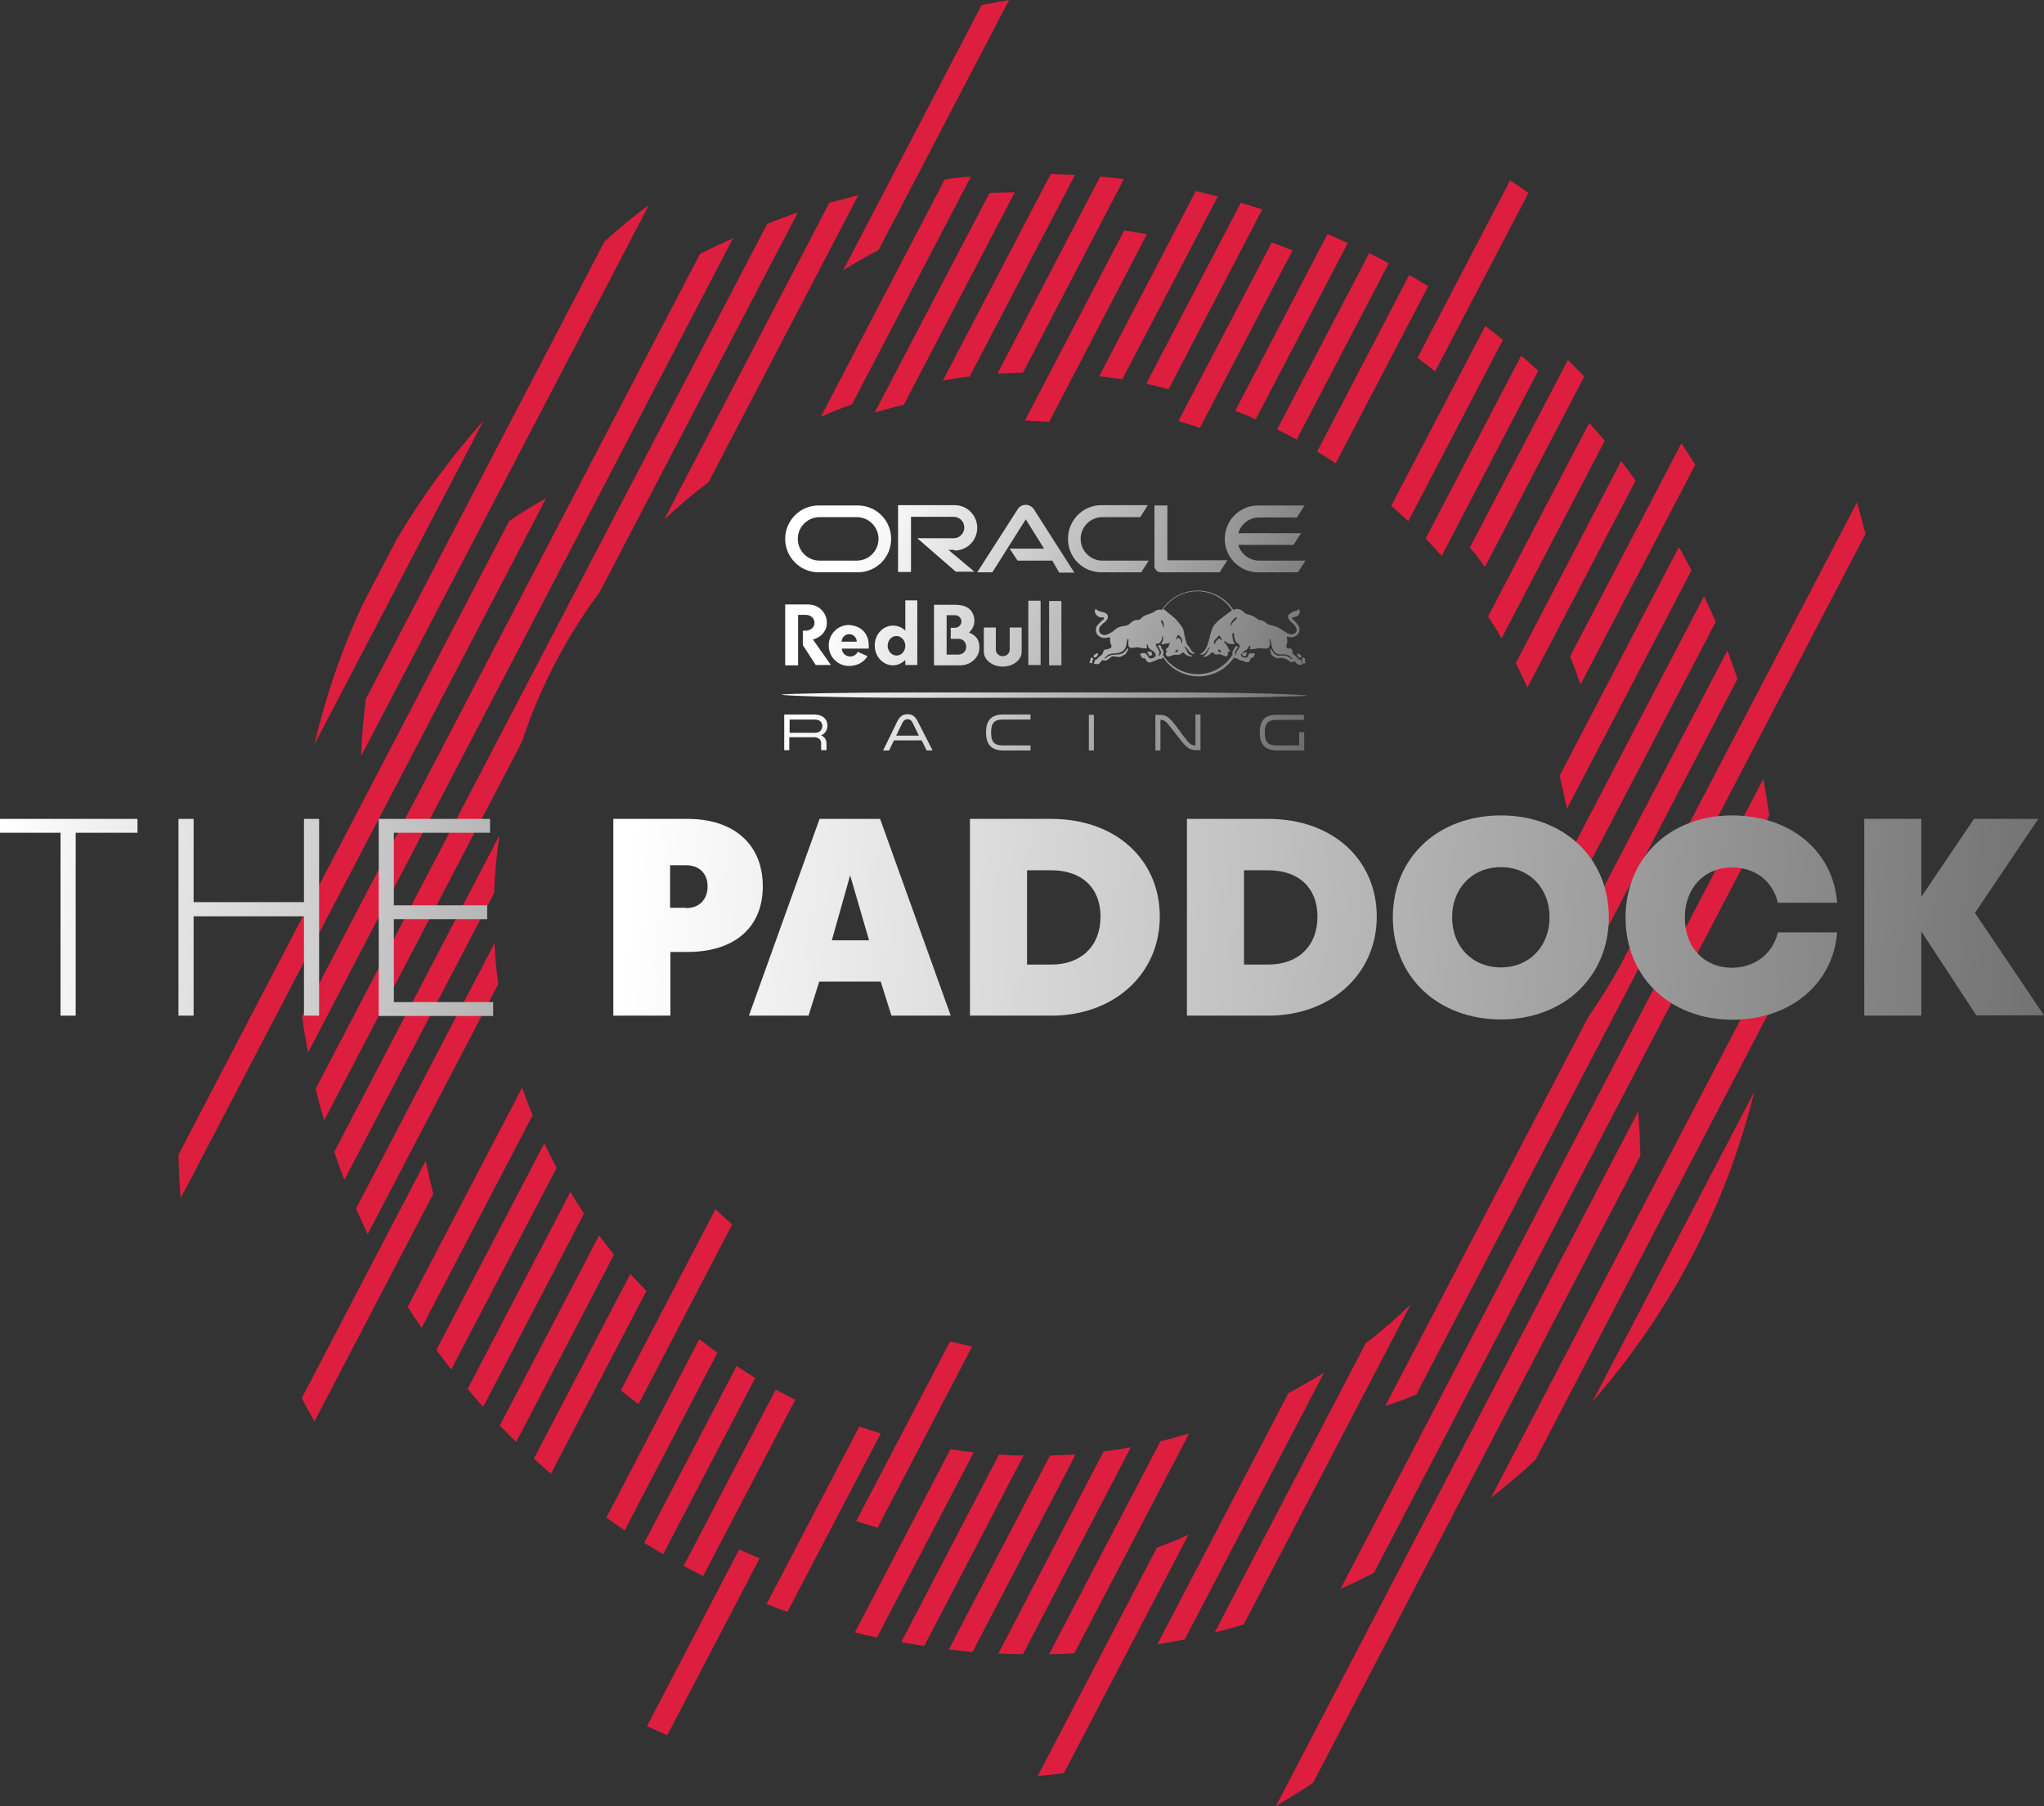 <svg xmlns="http://www.w3.org/2000/svg" xmlns:xlink="http://www.w3.org/1999/xlink" version="1.1" id="Layer_1" x="0px" y="0px" style="enable-background:new 0 0 800 800;" xml:space="preserve" viewBox="74.3 114.2 648.2 572.8">
<rect x="74.3" y="114.2" width="648.2" height="572.8" fill="#333333" stroke="none"/>
<style type="text/css">
	.st0{fill:none;}
	.st1{fill:#DE1E3E;}
	.st2{fill:url(#SVGID_1_);}
	.st3{fill:url(#SVGID_00000136371616242079416340000002131153509685652894_);}
	.st4{fill:url(#SVGID_00000047768515456600450500000008501112005603849602_);}
	.st5{fill:url(#SVGID_00000135692594247695175690000014472261710025798838_);}
	.st6{fill:url(#SVGID_00000149382948132346771280000013779067587477458818_);}
	.st7{fill:url(#SVGID_00000091714031923395492690000008528147100501652151_);}
	.st8{fill:url(#SVGID_00000124132615453806208030000000737165738712185530_);}
	.st9{fill:url(#SVGID_00000057125802247294546070000006287740055416426127_);}
	.st10{fill:url(#SVGID_00000085957848511419784500000013870774644517123229_);}
	.st11{fill:url(#SVGID_00000003787105183769834440000008565630464971591859_);}
	.st12{fill:url(#SVGID_00000045591185110388522810000017303112003390945418_);}
</style>
<g>
	<g>
		<g>
			<path class="st0" d="M402.6,232.3c1.5,0,3,0,4.5,0.1l31.5-60.3c-2.6-0.4-5.2-0.7-7.9-1.1l-32,61.4     C400,232.3,401.3,232.3,402.6,232.3z"/>
			<path class="st0" d="M189.2,306.1l10.8-20.7C196.1,292.1,192.5,299,189.2,306.1z"/>
			<path class="st1" d="M200,285.4l-10.8,20.7c-6.5,14-11.6,28.8-15.2,44.2l53.7-102.8C217.3,259.2,208,271.9,200,285.4z"/>
			<path class="st1" d="M266,190.8l-75.7,145.1c-0.7,6-1.3,12-1.5,18.1l91.3-174.8C275.1,182.9,270.5,186.7,266,190.8z"/>
			<path class="st1" d="M235.8,279.4l-104.9,201c0.1,4.6,0.3,9.2,0.7,13.8l115.9-222C243.5,274.4,239.6,276.8,235.8,279.4z"/>
			<path class="st1" d="M296.3,194.7L170.1,436.5c0.5,3.9,1.2,7.7,1.9,11.5l134.8-258.3C303.3,191.3,299.8,193,296.3,194.7z"/>
			<path class="st1" d="M264.5,301.9l62.8-120.3c-3.3,1.1-6.5,2.3-9.7,3.6L174.4,459.5c0.8,3.4,1.7,6.7,2.7,10l62.7-120     C245.5,332.2,253.9,316.2,264.5,301.9z"/>
			<path class="st1" d="M232.7,379.1l-52.4,100.4c1,3,2.1,6,3.2,8.9l47.5-91C231.2,391.3,231.8,385.1,232.7,379.1z"/>
			<path class="st1" d="M299,267.1l47.5-91c-3.1,0.8-6.1,1.6-9.2,2.4L284.9,279C289.4,274.8,294.1,270.8,299,267.1z"/>
			<path class="st1" d="M352.9,193.5l41.4-79.3c-2.9,0.5-5.8,1-8.7,1.6l-43.9,84.1C345.4,197.6,349.1,195.5,352.9,193.5z"/>
			<path class="st1" d="M231.1,413.4l-43.9,84.1c1.2,2.7,2.4,5.4,3.7,8.1l41.4-79.3C231.7,422,231.3,417.7,231.1,413.4z"/>
			<path class="st1" d="M344.5,242.4l37.7-72.2c-2.8,0.2-5.6,0.5-8.3,0.9l-39.3,75.3C337.9,244.9,341.2,243.6,344.5,242.4z"/>
			<path class="st1" d="M209.3,482.3L170,557.6c1.3,2.5,2.7,4.9,4,7.4l37.7-72.2C210.8,489.3,210,485.8,209.3,482.3z"/>
			<path class="st1" d="M239.9,459.1l-36.3,69.5c1.4,2.3,2.9,4.5,4.4,6.7l35.2-67.4C242,465,240.9,462.1,239.9,459.1z"/>
			<path class="st1" d="M360.9,242.6l35.2-67.4c-2.7,0-5.4,0.1-8,0.2L351.7,245C354.8,244.1,357.8,243.3,360.9,242.6z"/>
			<path class="st1" d="M246.9,476.8l-34.2,65.5c1.5,2.1,3.1,4.2,4.7,6.2l33.4-63.9C249.5,482,248.2,479.4,246.9,476.8z"/>
			<path class="st1" d="M381.8,233.6l33.4-63.9c-2.6-0.1-5.2-0.2-7.7-0.3l-34.2,65.5C376,234.4,378.9,233.9,381.8,233.6z"/>
			<path class="st1" d="M398.7,232.4l32-61.4c-2.5-0.3-5-0.6-7.5-0.8l-32.6,62.5C393.3,232.6,396,232.4,398.7,232.4z"/>
			<path class="st1" d="M255.2,492.2l-32.6,62.5c1.6,1.9,3.3,3.8,4.9,5.7l32-61.3C258,496.8,256.6,494.6,255.2,492.2z"/>
			<path class="st1" d="M407,248l31-59.5c-2.4-0.4-4.8-0.9-7.2-1.2l-31.5,60.3C401.9,247.7,404.4,247.8,407,248z"/>
			<path class="st1" d="M264.3,506l-31.5,60.3c1.7,1.8,3.4,3.5,5.2,5.2l31-59.4C267.4,510.1,265.8,508,264.3,506z"/>
			<path class="st1" d="M430.2,234.5l30.3-58c-2.3-0.6-4.7-1.1-7-1.7l-30.6,58.7C425.3,233.8,427.8,234.1,430.2,234.5z"/>
			<path class="st1" d="M274.2,518.2l-30.6,58.6c1.8,1.6,3.6,3.2,5.4,4.8l30.3-58C277.6,521.9,275.9,520.1,274.2,518.2z"/>
			<path class="st1" d="M301.2,497.7l-30,57.4c1.8,1.5,3.7,3,5.6,4.4l29.7-57C304.8,501,303,499.4,301.2,497.7z"/>
			<path class="st1" d="M444.9,237.6l29.7-57c-2.3-0.7-4.5-1.4-6.8-2.1l-30,57.4C440.3,236.5,442.6,237,444.9,237.6z"/>
			<path class="st1" d="M296.1,538.9l-29.5,56.6c1.9,1.4,3.9,2.7,5.8,4l29.4-56.3C299.8,541.7,297.9,540.3,296.1,538.9z"/>
			<path class="st1" d="M454.8,249.9l29.4-56.3c-2.2-0.9-4.4-1.7-6.6-2.5L448,247.7C450.3,248.4,452.5,249.1,454.8,249.9z"/>
			<path class="st1" d="M307.9,547.4l-29.3,56.1c2,1.2,4,2.4,6,3.6l29.2-55.9C311.8,550,309.9,548.7,307.9,547.4z"/>
			<path class="st1" d="M472.5,247.2l29.2-55.9c-2.1-1-4.2-1.9-6.4-2.9l-29.3,56.1C468.3,245.3,470.4,246.2,472.5,247.2z"/>
			<path class="st1" d="M320.3,554.9l-29.2,55.9c2,1.1,4.1,2.2,6.2,3.2l29.2-55.9C324.4,557.1,322.4,556,320.3,554.9z"/>
			<path class="st1" d="M485.5,253.6l29.2-55.9c-2-1.1-4.1-2.2-6.2-3.2l-29.2,55.9C481.4,251.4,483.5,252.5,485.5,253.6z"/>
			<path class="st1" d="M497.9,261.1l29.3-56.1c-2-1.2-4-2.5-6-3.6L492,257.4C494,258.6,495.9,259.8,497.9,261.1z"/>
			<path class="st1" d="M308.7,605.6l-29.2,56c2.1,1,4.2,1.9,6.4,2.9l29.3-56.1C313,607.5,310.9,606.6,308.7,605.6z"/>
			<path class="st1" d="M346.8,566.6l-29.4,56.3c2.2,0.9,4.4,1.7,6.6,2.5l29.6-56.6C351.3,568.1,349.1,567.4,346.8,566.6z"/>
			<path class="st1" d="M529.4,232l29.6-56.6c-1.9-1.4-3.8-2.7-5.8-4l-29.4,56.3C525.7,229.1,527.6,230.5,529.4,232z"/>
			<path class="st1" d="M375.6,539.6l-29.8,57c2.3,0.7,4.5,1.4,6.8,2.1l30-57.5C380.3,540.7,377.9,540.2,375.6,539.6z"/>
			<path class="st1" d="M520.9,279.5l30-57.5c-1.8-1.5-3.7-3-5.6-4.4l-29.8,57C517.4,276.2,519.1,277.9,520.9,279.5z"/>
			<path class="st1" d="M531.5,290.5l30.6-58.7c-1.8-1.6-3.6-3.3-5.4-4.8L526.4,285C528.2,286.8,529.8,288.7,531.5,290.5z"/>
			<path class="st1" d="M375.7,573.8l-30.3,58.1c2.3,0.6,4.7,1.1,7,1.6l30.7-58.7C380.6,574.5,378.2,574.2,375.7,573.8z"/>
			<path class="st1" d="M545.2,294l31.5-60.4c-1.7-1.8-3.4-3.5-5.2-5.2l-31.1,59.5C542.2,289.8,543.7,291.9,545.2,294z"/>
			<path class="st1" d="M391.1,575.5L360.1,635c2.4,0.4,4.8,0.8,7.3,1.2l31.5-60.4C396.3,575.8,393.7,575.7,391.1,575.5z"/>
			<path class="st1" d="M407.3,575.8l-32.1,61.5c2.5,0.3,5,0.5,7.5,0.8l32.7-62.6C412.7,575.6,410,575.7,407.3,575.8z"/>
			<path class="st1" d="M550.5,316.6l32.7-62.6c-1.6-1.9-3.2-3.8-4.9-5.7l-32.1,61.4C547.7,312,549.1,314.3,550.5,316.6z"/>
			<path class="st1" d="M424.3,574.5l-33.4,64.1c2.6,0.1,5.2,0.2,7.8,0.2l34.2-65.6C430,573.7,427.1,574.2,424.3,574.5z"/>
			<path class="st1" d="M558.7,332.2l34.3-65.6c-1.5-2.1-3.1-4.2-4.6-6.2l-33.4,64.1C556.2,327,557.4,329.5,558.7,332.2z"/>
			<path class="st1" d="M442.3,571.3L407,638.8c2.7,0,5.4-0.1,8-0.3l36.4-69.7C448.4,569.7,445.4,570.5,442.3,571.3z"/>
			<path class="st1" d="M575.5,331.3l36.4-69.7c-1.4-2.3-2.9-4.5-4.4-6.8l-35.3,67.6C573.4,325.3,574.5,328.3,575.5,331.3z"/>
			<path class="st1" d="M441.2,605l-37.8,72.4c2.8-0.2,5.6-0.5,8.3-0.9l39.5-75.6C447.9,602.4,444.6,603.8,441.2,605z"/>
			<path class="st1" d="M571.2,370.7l39.5-75.6c-1.3-2.5-2.6-5-4-7.4l-37.8,72.5C569.7,363.7,570.5,367.2,571.2,370.7z"/>
			<path class="st1" d="M574.2,396.1l44.2-84.7c-1.2-2.7-2.4-5.4-3.7-8.1l-41.6,79.7C573.7,387.4,574,391.7,574.2,396.1z"/>
			<path class="st1" d="M482.9,556l-41.6,79.7c2.9-0.5,5.8-1,8.7-1.6l44.2-84.6C490.5,551.8,486.7,554,482.9,556z"/>
			<path class="st1" d="M507.4,540.2l-47.9,91.7c3.1-0.8,6.2-1.6,9.2-2.5l53-101.6C517.2,532.2,512.4,536.4,507.4,540.2z"/>
			<path class="st1" d="M572.3,431l53-101.5c-1-3-2.1-6-3.2-9l-47.9,91.7C573.9,418.6,573.3,424.9,572.3,431z"/>
			<path class="st1" d="M663.2,273.5l-64.4,123.3c-5.2,14.2-12.2,27.6-20.7,39.7l-64.5,123.6c3.3-1.1,6.5-2.3,9.8-3.6l142.5-273     C665,280.2,664.1,276.8,663.2,273.5z"/>
			<path class="st1" d="M633.5,361.2L499.4,618.1c3.6-1.6,7.1-3.3,10.6-5.1l125.4-240.2C634.8,368.9,634.2,365,633.5,361.2z"/>
			<path class="st1" d="M593.8,466.7L478.9,687c4-2.4,7.9-4.8,11.8-7.4l103.8-198.9C594.4,476,594.2,471.3,593.8,466.7z"/>
			<path class="st1" d="M637.1,416.8l-90,172.4c4.9-3.8,9.6-7.8,14.1-12l74.1-142C636.2,429.1,636.7,423,637.1,416.8z"/>
			<path class="st1" d="M579.3,558.7c24.3-27.7,42.2-61.3,51.3-98.2L579.3,558.7z"/>
		</g>
	</g>
	<linearGradient id="SVGID_1_" gradientUnits="userSpaceOnUse" x1="343.902" y1="290.938" x2="523.711" y2="356.323">
		<stop offset="0" style="stop-color:#FFFFFF"/>
		<stop offset="1" style="stop-color:#4C4C4C"/>
	</linearGradient>
	<path class="st2" d="M394.5,288.2h10.9l-5.8-9.3l-10.6,16.8h-4.8l12.9-20.1c0.5-0.8,1.5-1.3,2.5-1.3c1,0,1.9,0.5,2.5,1.3l12.9,20.2   h-4.8L408,292h-11L394.5,288.2 M444.5,292v-17.5h-4.1v19.2c0,0.5,0.2,1,0.6,1.4c0.4,0.4,0.9,0.6,1.5,0.6h18.6l2.4-3.8H444.5    M377,288.8c4,0,7.2-3.2,7.2-7.2c0-4-3.2-7.2-7.2-7.2h-17.9v21.2h4.1v-17.5h13.5c1.9,0,3.4,1.5,3.4,3.4c0,1.9-1.5,3.4-3.4,3.4   l-11.5,0l12.2,10.6h5.9l-8.2-6.9H377 M333.9,295.7h12.4c5.9,0,10.6-4.7,10.6-10.6c0-5.9-4.7-10.6-10.6-10.6h-12.4   c-5.9,0-10.6,4.8-10.6,10.6C323.3,291,328.1,295.7,333.9,295.7 M346,292h-11.8c-3.8,0-6.9-3.1-6.9-6.9c0-3.8,3.1-6.9,6.9-6.9H346   c3.8,0,6.9,3.1,6.9,6.9C352.9,288.9,349.8,292,346,292 M423.6,295.7h12.6l2.4-3.7h-14.7c-3.8,0-6.9-3.1-6.9-6.9   c0-3.8,3.1-6.9,6.9-6.9h12l2.4-3.8h-14.7c-5.9,0-10.6,4.8-10.6,10.6C412.9,291,417.7,295.7,423.6,295.7 M473.6,292   c-3.1,0-5.8-2.1-6.6-5h17.5l2.4-3.7h-19.9c0.8-2.9,3.5-5,6.6-5h12l2.4-3.8h-14.7c-5.9,0-10.6,4.8-10.6,10.6   c0,5.9,4.8,10.6,10.6,10.6h12.6l2.4-3.7H473.6 M364.9,333.8l-1.7,0c-18.7,0-41,0.4-41,0.7c0,0.3,18.5,1,41,1l3.8,0l79.1,0l1.7,0   c18.7,0,41-0.4,41-0.7c0-0.3-18.5-1-41-1l-3.8,0L364.9,333.8z M336.7,344.3c0-2.1-1.5-3.4-4-3.5H323v11.3h1.6v-4.1h7.8   c1.4,0,2.3,0.7,2.3,1.9v2.2h1.7V350c0-1.2-0.6-2.1-1.7-2.6C335.9,346.9,336.7,345.8,336.7,344.3z M332.7,346.6h-8v-4.2h8   c2.2,0,2.4,1.6,2.4,2.1C335,345,334.9,346.6,332.7,346.6z M365.4,343.1c-0.8-1.7-1.8-2.4-3.3-2.4c-1.5,0-2.5,0.7-3.3,2.4l-4.3,8.8   l-0.1,0.3h1.8l0.1-0.1l1.5-3.1h8.8l1.5,3.1l0.1,0.1h1.8l-0.1-0.3L365.4,343.1z M358.5,347.5l1.9-3.9c0.4-0.9,1-1.3,1.7-1.3   c0.8,0,1.3,0.4,1.7,1.3l1.9,3.9H358.5z M387,346.5c0,3.8,1.7,5.6,5.2,5.7h8.9v-1.6h-8.8c-2.7,0-3.7-1.1-3.7-4.1s1-4.1,3.7-4.1h8.8   v-1.6h-8.9C388.6,340.9,387,342.7,387,346.5z M419.6,352.2h1.6v-11.3h-1.6V352.2z M453.4,350.6c-1.6,0-1.9-0.5-4.8-4.3l-0.1-0.2   c-3.1-4.1-3.9-5.2-6.5-5.2h-1.3v11.3h1.6v-9.7c1.5,0,1.8,0.5,4.6,4.1l0.3,0.4c3.1,4,3.9,5.1,6.5,5.1h1.3v-11.3h-1.6V350.6z    M486.3,346.4v4.2h-7.2c-2.7,0-3.7-1.1-3.7-4.1c0-2.9,1-4,3.7-4h8.7v-1.6h-8.8c-3.6,0-5.2,1.8-5.2,5.6c0,3.8,1.7,5.6,5.2,5.7h8.9   v-5.8H486.3z M485.2,322.3c-0.3-0.3-0.9-0.5-0.9-1c-0.1-0.2-0.1-0.5-0.2-0.8c-0.1-0.2-0.2-0.5-0.4-0.6c-0.5-0.1-1.1,0.1-1.4-0.4   c-0.3-0.3,0-0.8,0.1-1.1c0.1-0.4,0.2-1,0.1-1.5c0-0.3-0.2-0.5-0.1-0.7c0.1-0.2,0.4-0.1,0.6,0c0.7,0.2,1.4,0.1,2-0.2   c0.8-0.4,1.5-1.2,1.4-2.2c-0.1-1.2-1-2.2-1.9-3c-0.2-0.2-0.4-0.3-0.5-0.5c0-0.5,0.5-0.2,0.8-0.4c0.3-0.1,0.7-0.2,0.9-0.3   c0.7-0.5,0.9-1.3,0.7-2.1c0-0.1,0-0.2-0.1-0.2c-0.1,0.1-0.3,0.3-0.4,0.4c-0.5,0.3-1.1,0.2-1.5,0.5c-0.6,0.3-1.3,0.6-1.6,1.3   c-0.1,0.3,0,0.7,0.2,1c0.7,1.2,2.3,1.9,2.5,3.3c0.1,0.6-0.2,1-0.6,1.3c-0.7,0.4-1.6,0.3-2.3-0.1c-1.3-0.6-2.4-1.7-3.7-2.1   c-0.9-0.4-1.9-0.3-2.7-0.9c-0.6-0.4-1.1-0.9-1.7-1c-0.4-0.2-0.9-0.1-1.4-0.4c-0.4-0.4-0.9-0.7-1.4-1c-0.7-0.3-1.4-0.5-2.2-0.7   c-0.4-0.1-0.6-0.6-1-0.8c-0.6-0.5-1.3-0.8-2.2-0.8c-0.3,0-0.5,0.2-0.8,0.4c-2.4-3.7-6.6-6.2-11.4-6.2c-4.7,0-8.9,2.4-11.3,6.1   c-0.6-0.1-1.2-0.1-1.7,0.1c-0.6,0.3-1.1,0.8-1.8,1c-0.9,0.4-1.9,0.5-2.7,1.2c-0.5,0.4-0.8,1-1.5,0.9c-0.8,0-1.4,0.2-2,0.7   c-0.5,0.5-1,1-1.7,1.1c-0.6,0.2-1.3,0.1-1.9,0.4c-1,0.2-1.7,1-2.5,1.6c-0.8,0.5-1.6,1-2.6,1c-0.7-0.1-1.3-0.5-1.5-1.1   c-0.2-0.7,0-1.5,0.6-2c0.6-0.7,1.5-1.1,2-2c0.2-0.4,0.2-1.1-0.1-1.5c-0.6-0.6-1.5-0.7-2.3-0.9c-0.5-0.1-0.9-0.5-1.4-0.8   c-0.2,0.3-0.2,0.6-0.2,0.9c0.1,0.7,0.7,1.4,1.4,1.7c0.4,0.2,0.9,0,1.3,0.1c0.1,0,0.2,0.2,0.2,0.3c0,0.1,0,0.2-0.1,0.3   c-0.7,0.5-1.3,1.1-1.9,1.8c-0.6,0.6-0.7,1.7-0.4,2.5c0.3,0.9,1.3,1.5,2.2,1.6c0.7,0.1,1.3-0.1,1.9-0.2c0.1,0,0.1,0.1,0.2,0.1   c0.1,0.5,0,1,0.1,1.5c0.1,0.5,0.3,0.8,0.4,1.2c0,0.2,0,0.3-0.1,0.4c-0.3,0.3-0.7,0.4-1.1,0.6l-0.9,0.1l-0.2,0.1   c-0.3,0.4-0.4,0.8-0.6,1.3c-0.3,0.5-0.8,0.7-1.2,1c-0.1,0.2-0.3,0.5-0.5,0.6c-0.2,0.1-0.3,0.2-0.5,0.2c-0.3,0.4-0.4,0.9-0.5,1.3   l0,0c0.5,0,1.1,0.3,1.6,0c0.4-0.2,0.5-0.7,0.9-1c0.3-0.3,0.6-0.1,1,0c0.5,0,0.8-0.3,1.2-0.5c0.3-0.2,0.5-0.5,0.8-0.7   c0.5-0.3,1.3-0.1,1.9,0c0.4,0.1,0.9,0,1.3-0.1c0.4-0.2,0.7-0.5,1.1-0.6c0.4-0.2,0.5-0.6,0.7-0.9c0.1-0.3,0.4-0.6,0.4-0.9   c-0.1-0.1-0.2-0.3-0.3-0.2c-0.2,0.2-0.3,0.5-0.5,0.7c-0.8,1.1-2,1.3-3.2,1.3c-1.3,0-2.4,0.3-3.3,1.3c-0.1,0-0.1,0-0.2,0   c0-0.1,0.1-0.2,0.1-0.3c0.8-1.1,2-1.4,3.3-1.4c0.7,0,1.4-0.2,2-0.5c0.7-0.3,1.1-1,1.4-1.7c0.2-0.7,0.2-1.5,0.4-2.2   c0-0.1,0.1-0.1,0.2-0.1c0.1,0,0.2,0.1,0.2,0.1c-0.1,0.7-0.2,1.6,0.1,2.3c0.6,0.7,1.6,0.2,2.3,0.2c0.8-0.1,1.5,0.2,2.3,0.3   c0.4,0,0.8,0.1,1.1-0.1c0.1-0.1,0-0.3,0-0.4c0-0.2-0.2-0.5,0-0.7c0.1,0,0.2,0,0.2,0c0.1,0.3,0.2,0.6,0.3,0.9   c0.4,0.5,0.9,0.9,1.4,1.1c0.5,0.3,0.9,0.8,0.9,1.4c0,0.3-0.3,0.5-0.5,0.7c-0.4,0.2-0.8,0.4-1.3,0.3c-0.6-0.3-0.8-1-1.2-1.4   c-0.2-0.2-0.5-0.3-0.8-0.3c-0.3,0-0.7,0-1,0.2c-0.1,0.1-0.1,0.2-0.1,0.3c0.2,0.4,0.4,0.8,0.7,1.1c0.3,0.2,0.6-0.1,0.9,0.2   c0.2,0.3,0.3,0.7,0.6,0.9c0.3,0.3,0.7,0.4,1.1,0.2c0.9-0.3,1.7-0.5,2.5-1h0.3c0.3,0,0.7,0,0.9-0.3c0.1-0.1,0.1-0.2,0.2-0.3   c2.4,3.7,6.6,6.1,11.3,6.1c4.7,0,8.9-2.4,11.3-6.1c0,0.1,0.1,0.2,0.1,0.3c0.2,0.2,0.5,0,0.8,0.1c0.3,0.1,0.4,0.4,0.7,0.5   c0.6,0.2,1.3,0.3,1.9,0.6c0.3,0.1,0.8,0.2,1.1,0c0.4-0.2,0.5-0.7,0.6-1.1c0.1-0.2,0.4-0.1,0.6-0.2c0.4-0.2,0.5-0.7,0.7-1l0-0.2   c0-0.1-0.1-0.2-0.2-0.2h-1.2c-0.6,0.1-0.6,0.7-0.8,1.1c-0.1,0.2-0.4,0.3-0.7,0.3c-0.6-0.1-1.3-0.2-1.5-0.8c0-0.2,0-0.3,0.1-0.4   c0.3-0.3,0.6-0.7,1-1c0.5-0.1,1-0.5,1.3-1c0.1-0.2,0.1-0.5,0.4-0.6c0.1,0,0.2,0,0.2,0.1c0.1,0.3-0.1,0.7-0.2,1   c1.3,0.1,2.3-0.4,3.6-0.3c0.5,0,1,0.1,1.5,0.1c0.5,0,1.1-0.2,1.2-0.8c0.2-0.7,0.1-1.5-0.1-2.1l0.1-0.1c0.1,0,0.2,0,0.2,0.1   c0.2,0.6,0.4,1.4,0.5,2.1c0.1,0.6,0.4,1.1,0.7,1.6c0.6,0.9,1.7,1.2,2.7,1c1.3-0.1,2.4,0.4,3.1,1.4v0.1c0,0-0.1,0.1-0.1,0.1   c-0.7-0.5-1.3-1.1-2.2-1.2c-0.9-0.2-1.7,0.3-2.5-0.1c-0.9-0.3-1.6-1.3-2-2.1h-0.1c-0.1,0-0.1,0.1-0.1,0.2l0.1,0.7   c0.1,0.6,0.3,1.3,1,1.6c0.5,0.3,1,0.7,1.6,0.5c1.1-0.2,2.1,0.1,3,0.7c0.3,0.2,0.5,0.4,0.8,0.5c0.3,0.1,0.7,0.1,1-0.1   c0.6-0.2,0.7,0.6,1.1,0.8c0.4,0.3,1,0.2,1.5,0.2l0.1-0.1c-0.1-0.5-0.2-0.9-0.4-1.3C485.9,323.3,485.6,322.7,485.2,322.3z    M466.5,310.1c0.1,0.2,0,0.3-0.1,0.4c-0.5,0.5-1.1,0.9-1.4,1.5c-0.1,0.2-0.2,0.4-0.3,0.6l-0.1,0c-0.1-0.3,0-0.6,0.1-0.8   c0.2-0.7,0.8-1.3,1.4-1.7C466.2,309.9,466.4,309.9,466.5,310.1z M442.5,311c0.1-0.1,0.2-0.1,0.3,0c0.2,0.1,0.3,0.3,0.4,0.5   c0.2,0.5,0.2,1.2,0.1,1.8l-0.1,0c-0.1-0.5-0.2-1-0.4-1.4C442.7,311.6,442.4,311.3,442.5,311z M467.4,319.4l-0.7,1.1   c-0.2,0.2-0.3,0.5-0.4,0.8c-0.1,0.3,0,0.6,0,0.9l-0.1-0.1c-0.2-0.4-0.4-0.9-0.2-1.3l0.9-1.4l0-0.1c-0.2-0.1-0.4-0.2-0.6-0.3   c-0.1,0-0.2,0.1-0.2,0.2l-0.9,1.6c-0.1,0.2-0.1,0.3-0.1,0.5c0,0.2,0.1,0.3,0.1,0.5c-2.3,3.7-6.4,6.2-11.1,6.2   c-4.6,0-8.7-2.4-11-6.1c0-0.1,0.1-0.2,0.1-0.3c0.2-0.3,0.1-0.7,0-1c-0.4-0.5-0.6-1-0.8-1.6c-0.2-0.1-0.4-0.2-0.6-0.2   c-0.1,0-0.3,0-0.3,0.1l0.9,1.8c0.1,0.1,0.1,0.3,0.1,0.5c-0.1,0.4-0.3,0.8-0.6,1c-0.1,0-0.1,0.1-0.2,0c0.1-0.4,0.3-0.8,0.3-1.3   l-0.9-1.6c-0.1-0.2-0.3-0.4-0.3-0.7c0-0.1,0.1-0.2,0.2-0.2c0.4-0.1,0.9-0.1,1.2-0.4c0.4-0.6,0.6-1.2,0.7-2c0,0,0-0.1,0.1-0.1   c0.1,0,0.1,0.1,0.1,0.1c0.1,0.8,0,1.6-0.5,2.3c0,0.1-0.1,0.2,0,0.2c0.4,0.1,0.9,0,1.3-0.2c0.5,0,0.9-0.1,1.4-0.2l0.1,0.1   c-0.3,0.3-0.5,0.7-0.5,1.1c-0.4,0.4-0.9,0.7-0.9,1.2c0.1,0.3,0.3,0,0.4,0c0.1,0,0.1,0.1,0.1,0.1l-0.4,0.5c-0.2,0.3,0,0.7,0,0.9   c0.1,0.2,0.4,0.4,0.6,0.4c0.5,0,1-0.2,1.5-0.4c0.5-0.2,1.2-0.2,1.7-0.1c0.6,0,1-0.4,1.4-0.8c0.2,0,0.4,0.2,0.6,0.3   c0.6,0.7,1.5,1,2.4,1l0.1,0c0.1-0.1,0-0.2,0-0.2l-0.6-0.3c-0.4-0.2-0.9-0.6-1-1c-0.1-0.4-0.3-0.8-0.6-1.2c-0.1-0.2-0.3-0.3-0.4-0.5   l0.1,0c0.6,0.2,1,0.8,1.3,1.3c0.4,0.6,1.1,1.2,1.9,1l0.1-0.1v-0.1l-0.4-0.2c-0.7-0.4-1-1.2-1.4-1.8c-0.2-0.2-0.4-0.4-0.6-0.6   c-0.5-1.4-0.9-2.7-1.1-4.3c-0.1-0.4-0.2-0.8-0.4-1.1c-0.6-1-1.5-2-2.3-2.9c-0.1-0.1-0.2-0.1-0.2-0.2l-2.8-2.3   c-0.2-0.2-0.5-0.3-0.8-0.5c2.3-3.4,6.3-5.7,10.8-5.7c4.6,0,8.6,2.4,11,6c-1.7,1.4-3.6,2.5-5.2,4.2c-1.1,1.1-1.4,2.6-1.8,4   c-0.6,2.1-0.8,4.4-3,5.7c0,0.1,0,0.2,0,0.2c0.6,0.1,1.1-0.1,1.5-0.5c0.4-0.6,0.8-1.1,1.2-1.7l0.1-0.1c0.1,0,0.1,0,0.1,0.1   c-0.1,0.5-0.6,0.8-0.7,1.3c-0.2,0.6-0.7,1-1.2,1.4l0,0.1c0,0.1,0.1,0.1,0.1,0.1c1,0,1.8-0.7,2.5-1.4c0.1-0.1,0.2-0.1,0.3,0   c0.3,0.2,0.6,0.6,1,0.7c0.4-0.1,0.9-0.1,1.3-0.1c0.6,0.2,1.2,0.4,1.8,0.7c0.3,0,0.6-0.3,0.7-0.6c0.1-0.3-0.1-0.6,0-0.9   c0.2-0.1,0.3,0,0.5,0c0.1,0,0.1-0.1,0.1-0.2c-0.1-0.5-0.6-0.9-0.7-1.4c-0.2-0.6-1-1-1.1-1.7c0,0,0.1-0.1,0.2-0.1   c0.5,0.4,1,0.8,1.6,0.9c0.5,0,1,0.1,1.4,0.1c0.1,0,0.1-0.1,0.1-0.2c-0.2-0.4-0.4-0.8-0.5-1.3c-0.2-0.6-0.3-1.4-0.1-2   c0,0,0.1-0.1,0.2-0.1c0.1,0,0.2,0.1,0.2,0.2c0.1,1,0.1,1.9,0.7,2.7c0.3,0.4,0.7,0.5,1,0.8C467.4,319,467.5,319.2,467.4,319.4z    M447.7,320.2c0.1,0,0.2,0,0.2,0.1c0,0.2,0,0.5-0.2,0.6c-0.2,0.1-0.5,0.1-0.7,0.1c-0.1,0-0.1-0.1-0.1-0.1   C447.1,320.6,447.4,320.3,447.7,320.2z M447.5,316.2c0.2-0.2,0.2-0.8,0.6-0.6c0.3,0.2,0.4,0.5,0.6,0.7c0.4,0.4,0.6,0.9,0.5,1.5   c-0.1,0.1,0,0.3-0.2,0.3c-0.1,0-0.1,0-0.1-0.1c0-0.3,0-0.6-0.2-0.9c-0.2-0.2-0.4-0.6-0.8-0.6c-0.2,0.1-0.4,0.3-0.6,0.5l-0.1,0   C447.2,316.7,447.4,316.5,447.5,316.2z M461,316.7c-0.2,0-0.4,0.2-0.5,0.3c-0.3,0.3-0.7,0.6-0.8,1c-0.1,0.2,0,0.4-0.2,0.4   c-0.1,0-0.2,0-0.2-0.1c-0.1-0.5,0.1-1.1,0.5-1.4c0.4-0.3,0.7-0.8,1-1.1c0.2,0,0.3,0.1,0.4,0.2c0.2,0.3,0.4,0.6,0.5,0.9   c0,0.1,0,0.1,0,0.2c0,0.1-0.1,0.1-0.2,0.1C461.3,317.1,461.3,316.7,461,316.7z M461.5,321c-0.1,0.1-0.4,0-0.6,0   c-0.2-0.1-0.3-0.4-0.3-0.6c0-0.1,0-0.1,0.1-0.2c0.2,0,0.5,0.1,0.7,0.3C461.4,320.7,461.5,320.9,461.5,321z M438,321l0.1-0.1   c0.4,0,0.8,0,1.1-0.1c0.4,0,0.3,0.5,0.4,0.7c0,0.2,0.2,0.3,0.1,0.4c-0.3,0.2-0.6,0.3-0.9,0.3c-0.3-0.2-0.3-0.6-0.5-0.9   C438.2,321.2,437.9,321.2,438,321z M469.5,321.1c0.1,0,0.2,0,0.2,0.1c0,0.3-0.2,0.7-0.3,1c-0.1,0.2-0.4,0.1-0.6,0.1   c-0.2-0.1-0.5-0.1-0.6-0.4c0-0.3,0.1-0.5,0.2-0.7C468.8,321.1,469.2,321.2,469.5,321.1z M421.1,322.4c0-0.1,0-0.3,0.1-0.4   c0.3-0.2,0.6-0.4,0.8-0.6c0.1,0,0.2-0.1,0.3,0c0.1,0.1,0.2,0.2,0.3,0.3c-0.2,0.3-0.4,0.7-0.8,1c-0.1,0-0.3,0-0.4,0   C421.2,322.6,421.1,322.5,421.1,322.4z M487,322.2c0,0.2-0.1,0.3-0.1,0.4c-0.1,0.1-0.2,0.2-0.4,0.2c-0.2,0-0.3-0.1-0.4-0.2   c-0.2-0.3-0.4-0.5-0.5-0.8c0.1-0.2,0.4-0.5,0.6-0.3C486.5,321.7,486.8,321.9,487,322.2z M421,323.1v0.1c-0.2,0.4-0.3,0.9-0.4,1.4   l0,0c-0.3-0.1-0.5-0.2-0.8-0.2c-0.1-0.1,0-0.2,0-0.2c0.3-0.3,0.2-0.6,0.3-1c0-0.2,0.2-0.4,0.4-0.5C420.7,322.7,420.9,323,421,323.1   z M488.3,324.5l-0.8,0.2c-0.1,0-0.1-0.2-0.1-0.2c-0.1-0.4-0.2-0.7-0.3-1.2c0-0.2,0.2-0.4,0.4-0.6c0.2,0,0.3,0.1,0.5,0.2   c0.2,0.2,0.1,0.6,0.2,0.9C488.1,324.1,488.4,324.3,488.3,324.5z M332.1,317l5.7,8.1H333l-4.1-6.3v-4.6l1,0c1.5,0,2.7-1.1,2.7-2.5   c0-1.4-1.2-2.5-2.7-2.5l-2.5,0v16h-4.1v-19.3h6.8c0.1,0,0.5,0,0.6,0c3.2,0,5.8,2.6,5.8,5.7C336.6,314.2,334.7,316.4,332.1,317z    M361.3,304.6h3.9v20.5h-3.8v-1.6c-1,1-2.4,1.7-3.9,1.7c-3.2,0-5.8-2.8-5.8-6.3c0-3.5,2.6-6.3,5.8-6.3c1.5,0,2.9,0.6,3.9,1.6V304.6   z M361.4,319c0-1.7-1.3-3.1-2.8-3.1c-1.6,0-2.8,1.4-2.8,3.1c0,1.7,1.3,3.1,2.8,3.1C360.1,322.1,361.4,320.8,361.4,319z    M349.8,319.1c0,0.3,0,0.5,0,0.8l-8.5,0c0,0.1,0,0,0,0.1c0,1.3,1.2,2.4,2.6,2.4c1.1,0,2-0.6,2.4-1.5l3.1,1.4   c-1.1,1.9-3.2,3.1-5.9,3.1c-3.5,0-6.4-2.9-6.4-6.5c0-3.6,2.9-6.5,6.4-6.5C347.1,312.6,349.9,314.9,349.8,319.1z M346,317.7   c0-1.3-1.1-2.4-2.4-2.4c-1.3,0-2.4,1.1-2.4,2.4H346z M400.4,325.1h3.9v-20.4h-3.9V325.1z M394.5,320.2c0,1.2-1,2.1-2.2,2.1   c-1.2,0-2.2-0.9-2.2-2.1v-7h-3.8v7.7c0,2.6,2.7,4.7,6,4.7c3.3,0,6-2.1,6-4.7v-7.7h-3.8V320.2z M407,304.8v20.4h3.9v-20.4H407z    M384.9,319.6c0,3-2.6,5.5-5.9,5.6h-8.5v-19.2h6.6c2.2,0,3.8,0.5,4.8,1.5c0.9,0.9,1.4,2.2,1.4,3.5c0,1.5-0.6,2.8-1.7,3.8   C384.1,315.8,384.9,317.4,384.9,319.6z M380.7,319.3c0-1.4-1-2.5-2.4-2.5h-2.5v-3.5h1.3c1.1,0,2.1-0.9,2.1-2c0-1.1-0.9-2-2.1-2   h-2.6v12.5h3.7C379.8,321.7,380.7,320.7,380.7,319.3z"/>
</g>
<g>
	
		<linearGradient id="SVGID_00000105403699624678601180000011705699284354635912_" gradientUnits="userSpaceOnUse" x1="72.438" y1="402.093" x2="615.003" y2="451.498">
		<stop offset="0" style="stop-color:#FFFFFF"/>
		<stop offset="1" style="stop-color:#000000"/>
	</linearGradient>
	<path style="fill:url(#SVGID_00000105403699624678601180000011705699284354635912_);" d="M93.5,378.3H74.3v-4.4h43.6v4.4H98.3v58   h-4.8V378.3z"/>
	
		<linearGradient id="SVGID_00000172416095670805051370000013843274804856541363_" gradientUnits="userSpaceOnUse" x1="72.829" y1="397.795" x2="615.394" y2="447.2">
		<stop offset="0" style="stop-color:#FFFFFF"/>
		<stop offset="1" style="stop-color:#000000"/>
	</linearGradient>
	<path style="fill:url(#SVGID_00000172416095670805051370000013843274804856541363_);" d="M130.9,373.9h4.8v26.4h35v-26.4h4.8v62.4   h-4.8v-31.5h-35v31.5h-4.8V373.9z"/>
	
		<linearGradient id="SVGID_00000175314996091505848060000004982904533231542417_" gradientUnits="userSpaceOnUse" x1="73.313" y1="392.483" x2="615.878" y2="441.889">
		<stop offset="0" style="stop-color:#FFFFFF"/>
		<stop offset="1" style="stop-color:#000000"/>
	</linearGradient>
	<path style="fill:url(#SVGID_00000175314996091505848060000004982904533231542417_);" d="M194.4,373.9h35.3v4.4h-30.5v23h29.6v4.4   h-29.6V432h31.5v4.4h-36.3V373.9z"/>
</g>
<g>
	
		<linearGradient id="SVGID_00000098942231190571269750000002079297183433862545_" gradientUnits="userSpaceOnUse" x1="273.38" y1="404.639" x2="843.792" y2="439.672">
		<stop offset="0" style="stop-color:#FFFFFF"/>
		<stop offset="1" style="stop-color:#4C4C4C"/>
	</linearGradient>
	<path style="fill:url(#SVGID_00000098942231190571269750000002079297183433862545_);" d="M268.8,373.9h23.5   c14.8,0,23.9,8.1,23.9,21.4c0,13-8.9,20.8-23.9,20.8h-5.4v20.2h-18.1V373.9z M291.9,402.2c4.1,0,6.8-2.7,6.8-6.9   c0-4.1-2.7-6.7-6.8-6.7h-5.1v13.5H291.9z"/>
	
		<linearGradient id="SVGID_00000001628724696464671990000015437501649035176628_" gradientUnits="userSpaceOnUse" x1="273.574" y1="401.489" x2="843.985" y2="436.522">
		<stop offset="0" style="stop-color:#FFFFFF"/>
		<stop offset="1" style="stop-color:#4C4C4C"/>
	</linearGradient>
	<path style="fill:url(#SVGID_00000001628724696464671990000015437501649035176628_);" d="M353.6,425.5h-19.5l-3.4,10.8h-18.9   l22.4-62.4h19.2l22.4,62.4H357L353.6,425.5z M343.9,391.8l-5.8,20.6h11.8L343.9,391.8z"/>
	
		<linearGradient id="SVGID_00000124871088654982648070000006579423288248450205_" gradientUnits="userSpaceOnUse" x1="273.81" y1="397.642" x2="844.222" y2="432.675">
		<stop offset="0" style="stop-color:#FFFFFF"/>
		<stop offset="1" style="stop-color:#4C4C4C"/>
	</linearGradient>
	<path style="fill:url(#SVGID_00000124871088654982648070000006579423288248450205_);" d="M381.9,373.9h25.8   c20.3,0,34.4,12.8,34.4,31c0,18.2-14.5,31.4-34.4,31.4h-25.8V373.9z M407.7,420.1c9.5,0,15.6-5.9,15.6-15.2   c0-9.1-5.9-14.7-15.6-14.7H400v29.9H407.7z"/>
	
		<linearGradient id="SVGID_00000164479263598182966790000015933817605537686681_" gradientUnits="userSpaceOnUse" x1="274.068" y1="393.434" x2="844.48" y2="428.467">
		<stop offset="0" style="stop-color:#FFFFFF"/>
		<stop offset="1" style="stop-color:#4C4C4C"/>
	</linearGradient>
	<path style="fill:url(#SVGID_00000164479263598182966790000015933817605537686681_);" d="M450.7,373.9h25.8   c20.3,0,34.4,12.8,34.4,31c0,18.2-14.5,31.4-34.4,31.4h-25.8V373.9z M476.5,420.1c9.5,0,15.6-5.9,15.6-15.2   c0-9.1-5.9-14.7-15.6-14.7h-7.7v29.9H476.5z"/>
	
		<linearGradient id="SVGID_00000057116073087676037110000009892901028493519536_" gradientUnits="userSpaceOnUse" x1="274.391" y1="388.171" x2="844.803" y2="423.204">
		<stop offset="0" style="stop-color:#FFFFFF"/>
		<stop offset="1" style="stop-color:#4C4C4C"/>
	</linearGradient>
	<path style="fill:url(#SVGID_00000057116073087676037110000009892901028493519536_);" d="M516,405.1c0-18.9,14.3-32.3,34.3-32.3   c19.9,0,34.2,13.5,34.2,32.3c0,18.9-14.3,32.4-34.2,32.4C530.3,437.5,516,424,516,405.1z M565.7,405.1c0-9.2-6.4-15.9-15.4-15.9   c-9.1,0-15.5,6.7-15.5,15.9c0,9.3,6.4,15.9,15.5,15.9C559.3,421,565.7,414.3,565.7,405.1z"/>
	
		<linearGradient id="SVGID_00000004515226878986246610000000184580946874333058_" gradientUnits="userSpaceOnUse" x1="274.667" y1="383.684" x2="845.079" y2="418.717">
		<stop offset="0" style="stop-color:#FFFFFF"/>
		<stop offset="1" style="stop-color:#4C4C4C"/>
	</linearGradient>
	<path style="fill:url(#SVGID_00000004515226878986246610000000184580946874333058_);" d="M589.8,405.2c0-18.9,14.1-32.4,33.8-32.4   c18.4,0,32.1,11.3,33.3,27.7h-18.8c-1.6-6.9-7.2-11.2-14.6-11.2c-8.7,0-14.9,6.5-14.9,15.9c0,9.5,6.2,15.9,14.9,15.9   c7.3,0,13-4.4,14.6-11.2h18.8c-1.3,16.4-14.9,27.7-33.3,27.7C603.8,437.5,589.8,424,589.8,405.2z"/>
	
		<linearGradient id="SVGID_00000099621215251702029880000005299657043526750893_" gradientUnits="userSpaceOnUse" x1="274.928" y1="379.434" x2="845.34" y2="414.467">
		<stop offset="0" style="stop-color:#FFFFFF"/>
		<stop offset="1" style="stop-color:#4C4C4C"/>
	</linearGradient>
	<path style="fill:url(#SVGID_00000099621215251702029880000005299657043526750893_);" d="M701.1,436.3l-17.5-26.7v26.7h-18.1v-62.4   h18.1v24.7l16.7-24.7h20.4l-20.1,29.8l21.9,32.5H701.1z"/>
</g>
</svg>